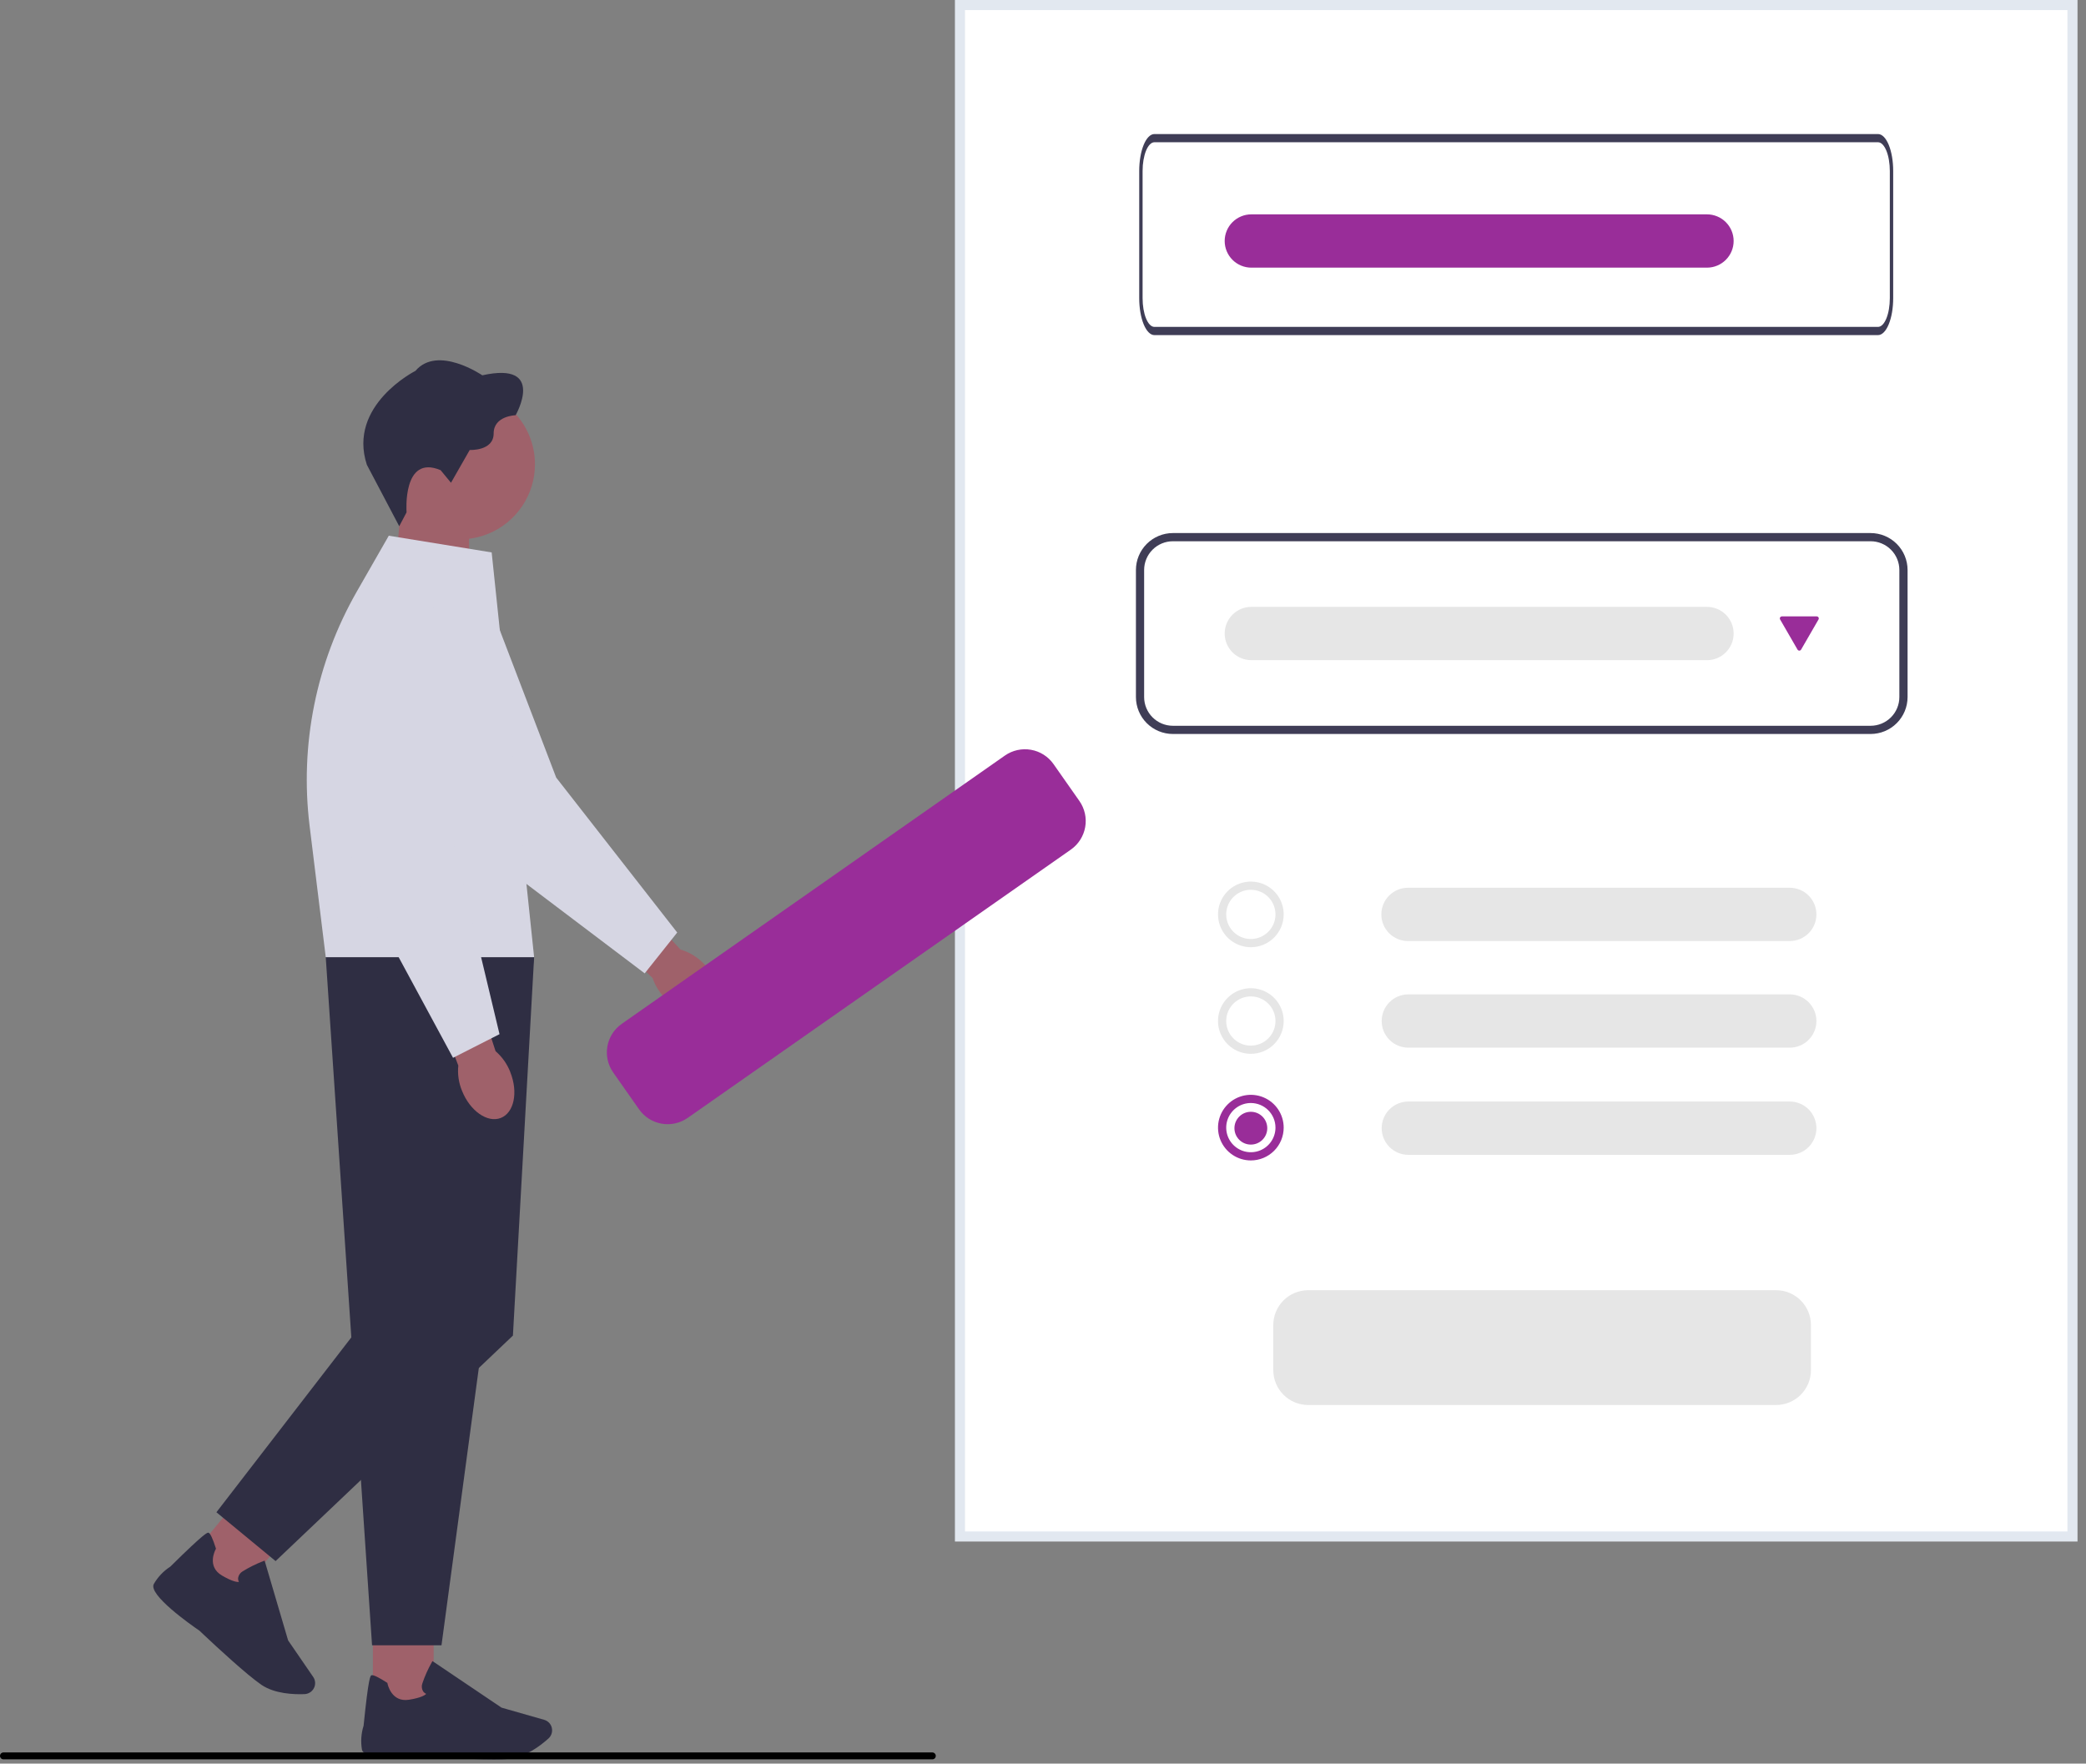 <svg width="207" height="175" viewBox="0 0 207 175" fill="none" xmlns="http://www.w3.org/2000/svg">
<rect x="0" y="0" width="207" height="175" fill="#808080" stroke="none"/>
<path d="M69.729 95.513C69.111 94.909 68.354 94.465 67.525 94.222L61.456 87.61L58.255 90.676L64.761 97.054C65.037 97.868 65.512 98.6 66.142 99.185C67.7 100.671 69.764 101.054 70.754 100.039C71.744 99.023 71.289 96.999 69.736 95.515H69.731L69.729 95.513Z" fill="#9F616A"/>
<path d="M67.199 92.537L63.975 96.586L47.311 83.985L47.296 83.956L37.558 65.803C37.157 65.054 36.914 64.23 36.844 63.382C36.774 62.535 36.878 61.682 37.151 60.877C37.423 60.071 37.857 59.33 38.428 58.699C38.998 58.067 39.691 57.559 40.465 57.206C41.239 56.852 42.078 56.661 42.929 56.644C43.78 56.627 44.625 56.783 45.413 57.105C46.201 57.427 46.914 57.906 47.51 58.514C48.105 59.121 48.569 59.844 48.874 60.638L55.193 77.159L67.2 92.532L67.199 92.537Z" fill="#D6D6E3"/>
<path d="M39.758 50.545H46.551V61.312L39.061 58.852L39.758 50.545Z" fill="#9F616A"/>
<path d="M53.086 46.069C53.086 47.543 52.648 48.983 51.828 50.209C51.009 51.434 49.844 52.389 48.481 52.953C47.118 53.518 45.618 53.665 44.171 53.378C42.724 53.09 41.395 52.38 40.352 51.338C39.308 50.296 38.598 48.968 38.31 47.523C38.022 46.077 38.17 44.579 38.735 43.217C39.299 41.856 40.255 40.692 41.482 39.873C42.709 39.054 44.151 38.617 45.626 38.617C47.605 38.617 49.502 39.402 50.901 40.8C52.3 42.197 53.086 44.093 53.086 46.069Z" fill="#9F616A"/>
<path d="M40.345 50.836L39.617 52.217L36.404 46.118C34.47 40.199 41.226 36.801 41.226 36.801C43.429 34.207 47.861 37.241 47.861 37.241C54.251 35.823 51.166 41.203 51.166 41.203C51.166 41.203 48.986 41.252 48.986 43.012C48.986 44.771 46.612 44.651 46.612 44.651L44.753 47.903L43.725 46.655C39.904 45.039 40.345 50.836 40.345 50.836Z" fill="#2F2E43"/>
<path d="M43.033 160.863H37.006V169.407H43.033V160.863Z" fill="#9F616A"/>
<path d="M48.903 174.579C46.258 174.579 42.395 174.303 42.366 174.3C41.333 174.392 36.174 174.797 35.918 173.618C35.782 172.826 35.838 172.013 36.079 171.247C36.577 166.321 36.761 166.264 36.87 166.232C37.046 166.18 37.558 166.425 38.39 166.959L38.442 166.994L38.453 167.054C38.468 167.129 38.835 168.938 40.584 168.663C41.781 168.473 42.17 168.209 42.293 168.079C42.165 168.023 42.055 167.931 41.977 167.815C41.911 167.699 41.871 167.57 41.859 167.437C41.848 167.304 41.865 167.17 41.911 167.044C42.154 166.324 42.465 165.628 42.838 164.965L42.915 164.827L49.766 169.446L53.997 170.654C54.154 170.698 54.299 170.777 54.422 170.885C54.544 170.993 54.64 171.127 54.703 171.278C54.79 171.486 54.81 171.716 54.761 171.937C54.711 172.157 54.594 172.357 54.426 172.508C53.658 173.199 52.129 174.381 50.527 174.527C50.101 174.57 49.537 174.582 48.903 174.582L48.903 174.579Z" fill="#2F2E43"/>
<path d="M18.791 154.642L23.438 158.478L28.886 151.891L24.238 148.055L18.791 154.642Z" fill="#9F616A"/>
<path d="M24.654 166.189C22.616 164.504 19.815 161.832 19.795 161.812C18.94 161.229 14.705 158.256 15.26 157.183C15.66 156.485 16.221 155.893 16.898 155.457C20.424 151.975 20.6 152.05 20.706 152.096C20.876 152.167 21.115 152.679 21.415 153.622L21.432 153.68L21.403 153.734C21.361 153.804 20.494 155.434 22.017 156.331C23.061 156.946 23.528 156.99 23.706 156.97C23.642 156.844 23.616 156.702 23.631 156.562C23.655 156.43 23.706 156.306 23.782 156.196C23.858 156.086 23.957 155.994 24.072 155.926C24.719 155.526 25.402 155.187 26.112 154.914L26.259 154.857L28.59 162.774L31.08 166.4C31.172 166.535 31.233 166.688 31.258 166.849C31.283 167.011 31.271 167.175 31.224 167.331C31.158 167.548 31.027 167.738 30.848 167.877C30.669 168.015 30.451 168.095 30.225 168.105C29.195 168.147 27.263 168.085 25.936 167.179C25.585 166.937 25.141 166.59 24.652 166.187L24.654 166.189Z" fill="#2F2E43"/>
<path d="M52.999 94.981L43.811 163.257H36.919L32.325 94.981H53.002H52.999Z" fill="#2F2E43"/>
<path d="M35.198 132.273L21.476 150.059L27.348 154.904L50.898 132.529L53.002 94.978L48.791 98.74L35.198 132.273Z" fill="#2F2E43"/>
<path d="M48.79 54.816L53.002 94.979H32.325L30.722 81.944C29.734 73.893 31.378 65.739 35.408 58.698L38.58 53.159L48.79 54.816Z" fill="#D6D6E3"/>
<path d="M50.644 106.394C50.334 105.588 49.83 104.871 49.176 104.306L46.4 95.772L42.212 97.235L45.479 105.733C45.391 106.588 45.519 107.452 45.85 108.246C46.648 110.242 48.369 111.447 49.69 110.935C51.011 110.423 51.438 108.39 50.64 106.394H50.644Z" fill="#9F616A"/>
<path d="M49.571 102.619L44.956 104.965L35.028 86.593V86.561L33.707 66.009C33.653 65.16 33.773 64.308 34.061 63.507C34.349 62.706 34.798 61.972 35.382 61.351C35.965 60.731 36.669 60.236 37.45 59.898C38.233 59.559 39.075 59.385 39.928 59.385C40.78 59.385 41.623 59.559 42.405 59.898C43.187 60.236 43.891 60.731 44.474 61.351C45.057 61.972 45.506 62.706 45.794 63.507C46.082 64.308 46.203 65.16 46.148 66.009L45.034 83.657L49.569 102.622L49.571 102.619Z" fill="#D6D6E3"/>
<rect x="95.26" y="0.5" width="110.398" height="151.964" fill="white" stroke="#E2E8F0"/>
<path d="M186.361 33.253H114.554C114.155 33.252 113.772 32.865 113.49 32.178C113.207 31.491 113.048 30.56 113.048 29.588V16.965C113.048 15.994 113.207 15.062 113.49 14.375C113.772 13.688 114.155 13.302 114.554 13.301H186.361C186.76 13.302 187.143 13.688 187.426 14.375C187.708 15.062 187.867 15.994 187.867 16.965V29.588C187.867 30.56 187.708 31.491 187.426 32.178C187.143 32.865 186.76 33.252 186.361 33.253ZM114.554 14.115C114.244 14.116 113.946 14.417 113.726 14.951C113.507 15.485 113.383 16.21 113.383 16.965V29.588C113.383 30.344 113.507 31.068 113.726 31.602C113.946 32.137 114.244 32.437 114.554 32.438H186.361C186.672 32.437 186.969 32.137 187.189 31.602C187.409 31.068 187.532 30.344 187.533 29.588V16.965C187.532 16.21 187.409 15.485 187.189 14.951C186.969 14.417 186.672 14.116 186.361 14.115H114.554Z" fill="#3F3D56"/>
<path d="M185.628 72.832H116.387C115.416 72.831 114.484 72.445 113.797 71.758C113.109 71.072 112.723 70.141 112.722 69.17V56.556C112.723 55.586 113.109 54.655 113.797 53.968C114.484 53.282 115.416 52.896 116.387 52.895H185.628C186.6 52.896 187.532 53.282 188.219 53.968C188.906 54.655 189.293 55.586 189.294 56.556V69.17C189.293 70.141 188.906 71.072 188.219 71.758C187.532 72.445 186.6 72.831 185.628 72.832ZM116.387 53.708C115.631 53.709 114.907 54.01 114.372 54.544C113.838 55.078 113.537 55.801 113.536 56.556V69.17C113.537 69.925 113.838 70.649 114.372 71.183C114.907 71.717 115.631 72.017 116.387 72.018H185.628C186.384 72.017 187.109 71.717 187.643 71.183C188.178 70.649 188.478 69.925 188.479 69.17V56.556C188.478 55.801 188.178 55.078 187.643 54.544C187.109 54.01 186.384 53.709 185.628 53.708H116.387Z" fill="#3F3D56"/>
<path d="M176.245 139.417H129.813C128.895 139.416 128.015 139.051 127.366 138.403C126.717 137.754 126.352 136.875 126.351 135.958V131.483C126.352 130.566 126.717 129.687 127.366 129.039C128.015 128.39 128.895 128.026 129.813 128.024H176.245C177.163 128.026 178.043 128.39 178.692 129.039C179.341 129.687 179.706 130.566 179.707 131.483V135.958C179.706 136.875 179.341 137.754 178.692 138.403C178.043 139.051 177.163 139.416 176.245 139.417Z" fill="#E6E6E6"/>
<path d="M124.125 93.99C123.48 93.989 122.851 93.798 122.315 93.441C121.779 93.083 121.362 92.574 121.115 91.979C120.869 91.385 120.805 90.73 120.93 90.099C121.056 89.467 121.367 88.888 121.822 88.432C122.278 87.977 122.859 87.667 123.491 87.542C124.123 87.416 124.778 87.481 125.373 87.727C125.969 87.974 126.477 88.391 126.835 88.926C127.193 89.462 127.384 90.091 127.384 90.735C127.384 91.598 127.041 92.426 126.43 93.036C125.819 93.647 124.99 93.99 124.126 93.99H124.125ZM124.125 88.293C123.641 88.293 123.169 88.436 122.767 88.705C122.365 88.973 122.052 89.354 121.867 89.8C121.682 90.246 121.634 90.737 121.728 91.211C121.822 91.684 122.055 92.119 122.397 92.461C122.739 92.802 123.174 93.035 123.648 93.129C124.122 93.223 124.613 93.175 125.06 92.99C125.507 92.805 125.888 92.492 126.157 92.091C126.425 91.689 126.569 91.217 126.569 90.735C126.569 90.087 126.311 89.466 125.853 89.008C125.395 88.55 124.773 88.293 124.125 88.293Z" fill="#E6E6E6"/>
<path d="M124.125 104.57C123.48 104.569 122.851 104.378 122.315 104.021C121.779 103.663 121.362 103.154 121.115 102.559C120.869 101.965 120.805 101.31 120.93 100.679C121.056 100.047 121.367 99.468 121.822 99.013C122.278 98.557 122.859 98.248 123.491 98.122C124.123 97.996 124.778 98.061 125.373 98.308C125.969 98.554 126.477 98.971 126.835 99.506C127.193 100.042 127.384 100.671 127.384 101.315C127.384 102.178 127.041 103.006 126.43 103.616C125.819 104.227 124.99 104.57 124.126 104.57H124.125ZM124.125 98.873C123.641 98.873 123.169 99.016 122.767 99.285C122.365 99.553 122.052 99.934 121.867 100.38C121.682 100.826 121.634 101.317 121.728 101.791C121.822 102.264 122.055 102.699 122.397 103.041C122.739 103.382 123.174 103.615 123.648 103.709C124.122 103.803 124.613 103.755 125.06 103.57C125.507 103.385 125.888 103.072 126.157 102.671C126.425 102.269 126.569 101.797 126.569 101.315C126.569 100.667 126.311 100.046 125.853 99.588C125.395 99.131 124.773 98.873 124.125 98.873Z" fill="#E6E6E6"/>
<path d="M124.125 115.148C123.48 115.148 122.851 114.956 122.315 114.599C121.779 114.241 121.362 113.732 121.115 113.138C120.869 112.543 120.805 111.888 120.93 111.257C121.056 110.626 121.367 110.046 121.822 109.591C122.278 109.136 122.859 108.826 123.491 108.7C124.123 108.575 124.778 108.639 125.373 108.886C125.969 109.132 126.477 109.549 126.835 110.084C127.193 110.62 127.384 111.249 127.384 111.893C127.384 112.756 127.041 113.584 126.43 114.194C125.819 114.805 124.99 115.148 124.126 115.148H124.125ZM124.125 109.451C123.641 109.451 123.169 109.595 122.767 109.863C122.365 110.131 122.052 110.512 121.867 110.959C121.682 111.405 121.634 111.895 121.728 112.369C121.822 112.843 122.055 113.278 122.397 113.619C122.739 113.96 123.174 114.193 123.648 114.287C124.122 114.381 124.613 114.333 125.06 114.148C125.507 113.963 125.888 113.651 126.157 113.249C126.425 112.848 126.569 112.376 126.569 111.893C126.569 111.245 126.311 110.624 125.853 110.167C125.395 109.709 124.773 109.451 124.125 109.451Z" fill="#992D99"/>
<path d="M139.721 88.09C139.019 88.09 138.346 88.368 137.849 88.865C137.353 89.361 137.074 90.033 137.074 90.735C137.074 91.436 137.353 92.109 137.849 92.605C138.346 93.101 139.019 93.379 139.721 93.379H177.6C178.302 93.379 178.976 93.101 179.472 92.605C179.969 92.109 180.248 91.436 180.248 90.735C180.248 90.033 179.969 89.361 179.472 88.865C178.976 88.368 178.302 88.09 177.6 88.09H139.721Z" fill="#E6E6E6"/>
<path d="M139.722 98.67C139.026 98.679 138.361 98.961 137.872 99.456C137.382 99.951 137.108 100.619 137.108 101.315C137.108 102.01 137.382 102.678 137.872 103.173C138.361 103.668 139.026 103.951 139.722 103.959H177.601C178.303 103.959 178.976 103.681 179.473 103.185C179.969 102.689 180.248 102.016 180.248 101.315C180.248 100.613 179.969 99.941 179.473 99.445C178.976 98.949 178.303 98.67 177.601 98.67H139.722Z" fill="#E6E6E6"/>
<path d="M139.722 109.304C139.026 109.313 138.361 109.595 137.872 110.09C137.382 110.585 137.108 111.253 137.108 111.948C137.108 112.644 137.382 113.312 137.872 113.807C138.361 114.302 139.026 114.584 139.722 114.593H177.601C178.303 114.593 178.976 114.315 179.473 113.819C179.969 113.323 180.248 112.65 180.248 111.948C180.248 111.247 179.969 110.574 179.473 110.078C178.976 109.582 178.303 109.304 177.601 109.304H139.722Z" fill="#E6E6E6"/>
<path d="M124.176 60.219C123.474 60.219 122.801 60.497 122.304 60.993C121.808 61.489 121.529 62.162 121.529 62.864C121.529 63.565 121.808 64.238 122.304 64.734C122.801 65.23 123.474 65.508 124.176 65.508H169.386C170.089 65.508 170.762 65.23 171.258 64.734C171.755 64.238 172.034 63.565 172.034 62.864C172.034 62.162 171.755 61.489 171.258 60.993C170.762 60.497 170.089 60.219 169.386 60.219H124.176Z" fill="#E6E6E6"/>
<path d="M124.176 21.27C123.474 21.27 122.801 21.548 122.304 22.044C121.808 22.54 121.529 23.213 121.529 23.914C121.529 24.616 121.808 25.288 122.304 25.784C122.801 26.28 123.474 26.559 124.176 26.559H169.386C170.089 26.559 170.762 26.28 171.258 25.784C171.755 25.288 172.034 24.616 172.034 23.914C172.034 23.213 171.755 22.54 171.258 22.044C170.762 21.548 170.089 21.27 169.386 21.27H124.176Z" fill="#992D99"/>
<path d="M176.823 61.164C176.787 61.164 176.752 61.173 176.721 61.191C176.69 61.209 176.664 61.235 176.646 61.266C176.628 61.297 176.619 61.332 176.619 61.368C176.619 61.403 176.628 61.438 176.646 61.469L178.375 64.46C178.393 64.491 178.419 64.517 178.45 64.534C178.481 64.552 178.516 64.562 178.551 64.562C178.587 64.562 178.622 64.552 178.653 64.534C178.684 64.517 178.71 64.491 178.728 64.46L180.457 61.469C180.475 61.438 180.484 61.403 180.484 61.368C180.484 61.332 180.475 61.297 180.457 61.266C180.439 61.235 180.413 61.209 180.382 61.191C180.351 61.173 180.316 61.164 180.28 61.164H176.823Z" fill="#992D99"/>
<path d="M124.126 113.576C125.025 113.576 125.755 112.848 125.755 111.949C125.755 111.05 125.025 110.321 124.126 110.321C123.226 110.321 122.496 111.05 122.496 111.949C122.496 112.848 123.226 113.576 124.126 113.576Z" fill="#992D99"/>
<path d="M92.529 174.577H0.331C0.242 174.574 0.158 174.537 0.096 174.473C0.034 174.409 0 174.324 0 174.235C0 174.146 0.034 174.061 0.096 173.997C0.158 173.933 0.242 173.896 0.331 173.893H92.529C92.618 173.896 92.702 173.933 92.764 173.997C92.826 174.061 92.86 174.146 92.86 174.235C92.86 174.324 92.826 174.409 92.764 174.473C92.702 174.537 92.618 174.574 92.529 174.577Z" fill="black"/>
<path d="M106.267 84.303L68.24 110.928C67.487 111.453 66.557 111.659 65.653 111.5C64.749 111.341 63.945 110.83 63.417 110.08L60.845 106.414C60.319 105.663 60.113 104.734 60.272 103.83C60.431 102.927 60.942 102.124 61.693 101.597L99.721 74.972C100.474 74.447 101.404 74.241 102.308 74.4C103.212 74.558 104.016 75.069 104.543 75.819L107.115 79.485C107.641 80.237 107.847 81.166 107.688 82.069C107.529 82.972 107.018 83.775 106.267 84.303Z" fill="#992D99"/>
</svg>

